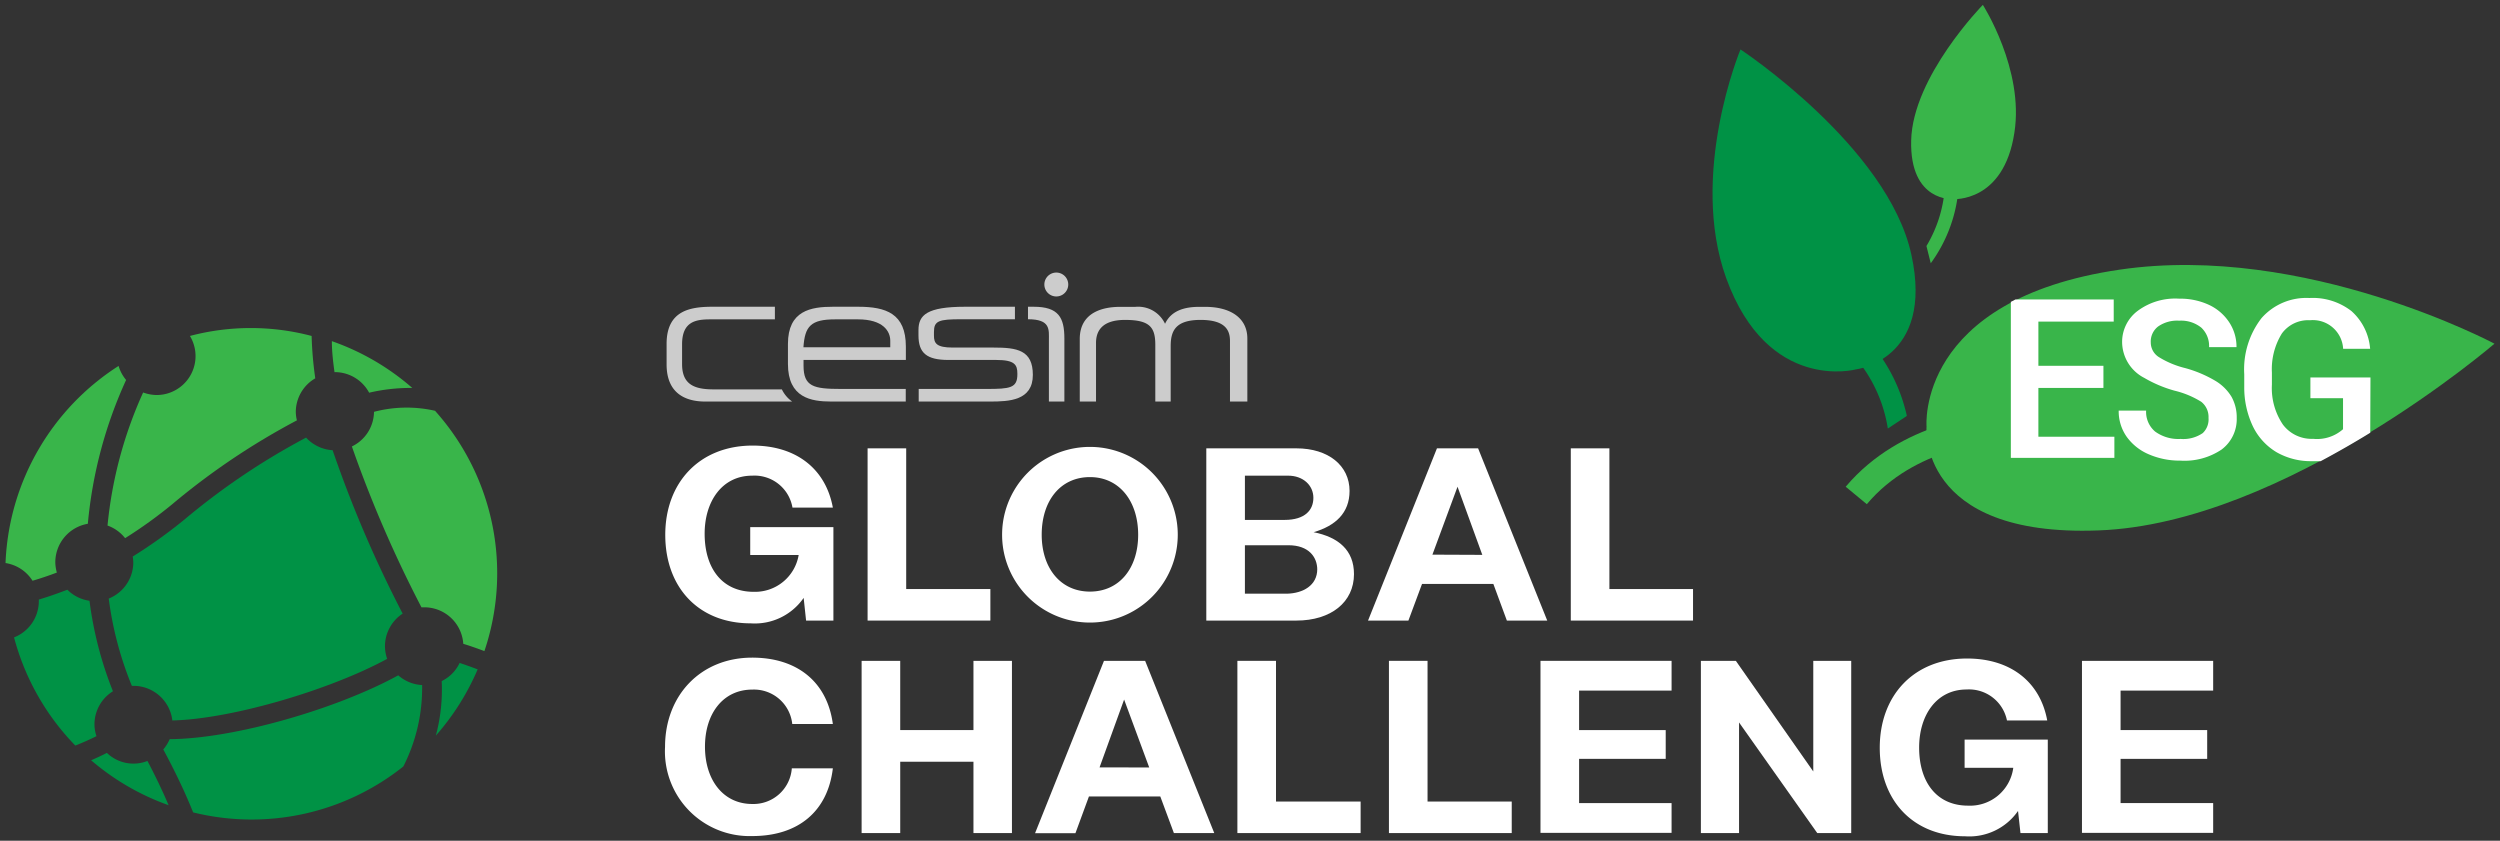 <svg xmlns="http://www.w3.org/2000/svg" viewBox="0 0 226 76"><rect x="0" y="0" width="226" height="76" fill="#333333" stroke="none"/><defs><style>.e61b8a5f-4482-4fbc-8da2-fcad8cd1b136{opacity:0.75;}.bba2ce4d-3362-42ca-b1eb-8bc36803e997{fill:#fff;}.a508dd4d-ef17-4389-8230-019c43fa39ba{fill:#009245;}.b3bcb8e1-0627-4d98-b9b2-11d293338800{fill:#39b54a;}</style></defs><g id="baa552a8-20f4-40cf-a38c-abe9690d479e" data-name="c"><g class="e61b8a5f-4482-4fbc-8da2-fcad8cd1b136"><path class="bba2ce4d-3362-42ca-b1eb-8bc36803e997" d="M60.26,32.94c0,3,2.23,3.36,3.49,3.36h7.86s0,0,0,0a2.9,2.9,0,0,1-.93-1.1H64.5c-1.7,0-2.84-.42-2.84-2.28V31.13c0-2.07,1.24-2.26,2.56-2.26h5.83V27.73H64.43c-2.05,0-4.17.34-4.17,3.36v1.85Z"/><path class="bba2ce4d-3362-42ca-b1eb-8bc36803e997" d="M83.05,36.3H89.5c1.72,0,3.87-.08,3.87-2.41v0c0-2.25-1.44-2.47-3.54-2.47h-3.7c-1.47,0-1.7-.39-1.7-1.07V30c0-1,.44-1.14,2.45-1.14h4.87V27.73h-4.5c-3.45,0-4.22.75-4.22,2.1v.49c0,1.58.73,2.22,2.71,2.22h4.32c1.68,0,1.91.44,1.91,1.24v.06c0,1.24-.67,1.32-2.78,1.32H83.05V36.3Z"/><path class="bba2ce4d-3362-42ca-b1eb-8bc36803e997" d="M92.93,28.86c2.06,0,1.89.94,1.89,1.9V36.3h1.4V30.6c0-1.9-.53-2.87-2.78-2.87h-.51v1.13Z"/><path class="bba2ce4d-3362-42ca-b1eb-8bc36803e997" d="M94.41,25.72a1.08,1.08,0,1,1,1.08,1.08,1.08,1.08,0,0,1-1.08-1.08Z"/><path class="bba2ce4d-3362-42ca-b1eb-8bc36803e997" d="M80.48,31.39H72.63c.13-1.89.65-2.52,2.87-2.52h2.06c2.28,0,2.92,1.08,2.92,1.93v.59ZM71.23,32.9c0,3.06,2.09,3.4,3.91,3.4h6.74V35.16H76c-2.44,0-3.36-.21-3.36-2.1v-.52h9.25V31.33c0-3-1.81-3.6-4.32-3.6H75.31c-2,0-4.08.34-4.08,3.36V32.9Z"/><path class="bba2ce4d-3362-42ca-b1eb-8bc36803e997" d="M97.68,36.3h1.4V31c0-1.33.83-2.08,2.62-2.08h0c2.23,0,2.74.65,2.74,2.26V36.3h1.39v-5c0-1.34.39-2.38,2.7-2.38h0c2.23,0,2.66.93,2.66,1.89V36.3h1.57V30.6c0-1.88-1.56-2.86-3.8-2.86h-.57c-1.43,0-2.55.41-3.07,1.53a2.68,2.68,0,0,0-2.69-1.53h-1.39c-1.4,0-3.6.41-3.63,2.86,0,.83,0,5.7,0,5.7Z"/></g><path class="bba2ce4d-3362-42ca-b1eb-8bc36803e997" d="M75.34,47.65V56.1H72.87l-.22-2.05a5.37,5.37,0,0,1-4.79,2.3c-4.71,0-7.72-3.25-7.72-8s3.12-8.07,7.9-8.07c3.94,0,6.61,2.11,7.25,5.61H71.64A3.48,3.48,0,0,0,68,43c-2.72,0-4.3,2.32-4.3,5.25,0,3.14,1.6,5.25,4.43,5.25a4,4,0,0,0,4.07-3.33H67.82V47.65Z"/><path class="bba2ce4d-3362-42ca-b1eb-8bc36803e997" d="M89.53,53.25V56.1H78.43V40.53h3.49V53.25Z"/><path class="bba2ce4d-3362-42ca-b1eb-8bc36803e997" d="M106.47,48.34a7.94,7.94,0,1,1-15.88,0,7.94,7.94,0,1,1,15.88,0Zm-12.3,0c0,3,1.69,5.14,4.36,5.14s4.36-2.12,4.36-5.14-1.69-5.21-4.36-5.21S94.17,45.27,94.17,48.34Z"/><path class="bba2ce4d-3362-42ca-b1eb-8bc36803e997" d="M122.4,51.9c0,2.53-2.07,4.2-5.21,4.2h-8.14V40.53h8.14c2.92,0,4.81,1.58,4.81,3.85,0,2-1.29,3.16-3.25,3.73C121,48.56,122.4,49.74,122.4,51.9ZM112.54,47h3.59c1.84,0,2.6-.89,2.6-2s-.91-2-2.29-2h-3.9Zm6.54,4.49c0-1.11-.75-2.2-2.6-2.2h-3.94v4.38h3.81C117.8,53.63,119.08,52.92,119.08,51.45Z"/><path class="bba2ce4d-3362-42ca-b1eb-8bc36803e997" d="M135,52.79h-6.45l-1.23,3.31h-3.65l6.23-15.57h3.72l6.25,15.57h-3.65Zm-1-2.63L131.76,44l-2.27,6.14Z"/><path class="bba2ce4d-3362-42ca-b1eb-8bc36803e997" d="M153.05,53.25V56.1H142V40.53h3.49V53.25Z"/><path class="bba2ce4d-3362-42ca-b1eb-8bc36803e997" d="M68,75.58a7.66,7.66,0,0,1-7.88-8.06c0-4.67,3.23-8.07,7.88-8.07,4.07,0,6.78,2.2,7.29,6H71.62A3.48,3.48,0,0,0,68,62.34c-2.61,0-4.27,2.14-4.27,5.16s1.66,5.18,4.27,5.18a3.48,3.48,0,0,0,3.58-3.22h3.71C74.83,73.33,72.18,75.58,68,75.58Z"/><path class="bba2ce4d-3362-42ca-b1eb-8bc36803e997" d="M91.48,59.74V75.31H88V68.86H81.38v6.45H77.89V59.74h3.49V66H88V59.74Z"/><path class="bba2ce4d-3362-42ca-b1eb-8bc36803e997" d="M104.89,72H98.44l-1.22,3.32H93.57L99.8,59.74h3.72l6.25,15.57h-3.65Zm-1-2.62-2.27-6.14L99.4,69.37Z"/><path class="bba2ce4d-3362-42ca-b1eb-8bc36803e997" d="M123,72.46v2.85H111.86V59.74h3.49V72.46Z"/><path class="bba2ce4d-3362-42ca-b1eb-8bc36803e997" d="M136.66,72.46v2.85h-11.1V59.74h3.49V72.46Z"/><path class="bba2ce4d-3362-42ca-b1eb-8bc36803e997" d="M142.75,62.43V66h7.83v2.6h-7.83v4h8.36v2.69H139.26V59.74h11.85v2.69Z"/><path class="bba2ce4d-3362-42ca-b1eb-8bc36803e997" d="M167.35,59.74V75.31h-3.07l-7.07-10v10h-3.45V59.74h3.16l7,10v-10Z"/><path class="bba2ce4d-3362-42ca-b1eb-8bc36803e997" d="M185.12,66.86v8.45h-2.47l-.22-2a5.36,5.36,0,0,1-4.79,2.29c-4.71,0-7.71-3.24-7.71-8s3.11-8.07,7.89-8.07c3.94,0,6.61,2.11,7.25,5.6h-3.64a3.5,3.5,0,0,0-3.65-2.8c-2.71,0-4.29,2.31-4.29,5.25,0,3.14,1.6,5.25,4.42,5.25A3.94,3.94,0,0,0,182,69.41H177.6V66.86Z"/><path class="bba2ce4d-3362-42ca-b1eb-8bc36803e997" d="M191.7,62.43V66h7.83v2.6H191.7v4h8.37v2.69H188.21V59.74h11.86v2.69Z"/><path class="a508dd4d-ef17-4389-8230-019c43fa39ba" d="M36.4,55.47A107.77,107.77,0,0,1,30.07,40.7a3.55,3.55,0,0,1-2.4-1.14,62.71,62.71,0,0,0-11,7.41A44.74,44.74,0,0,1,12,50.31a4.36,4.36,0,0,1,.05.52,3.53,3.53,0,0,1-2.22,3.28A31.23,31.23,0,0,0,11.92,62l.16,0a3.54,3.54,0,0,1,3.5,3.13C21,65,29.92,62.33,35,59.56a3.6,3.6,0,0,1-.2-1.15A3.54,3.54,0,0,1,36.4,55.47Z"/><path class="a508dd4d-ef17-4389-8230-019c43fa39ba" d="M8.54,65.49a3.52,3.52,0,0,1,1.67-3,33.39,33.39,0,0,1-2.12-8.18,3.51,3.51,0,0,1-2-1c-.91.35-1.77.65-2.58.89,0,.05,0,.09,0,.14a3.52,3.52,0,0,1-2.24,3.28A22.15,22.15,0,0,0,6.81,67.4c.65-.26,1.29-.54,1.91-.85A3.42,3.42,0,0,1,8.54,65.49Z"/><path class="a508dd4d-ef17-4389-8230-019c43fa39ba" d="M43.18,60.51c-.53-.2-1.08-.4-1.63-.58a3.48,3.48,0,0,1-1.62,1.64,16.06,16.06,0,0,1-.53,4.93A22.33,22.33,0,0,0,43.18,60.51Z"/><path class="b3bcb8e1-0627-4d98-b9b2-11d293338800" d="M39.35,37.14a11.59,11.59,0,0,0-5.54.09,3.52,3.52,0,0,1-2,3.13A110.19,110.19,0,0,0,38.1,54.9l.26,0a3.53,3.53,0,0,1,3.52,3.3c.65.2,1.3.43,1.91.66a22,22,0,0,0-4.44-21.7Z"/><path class="b3bcb8e1-0627-4d98-b9b2-11d293338800" d="M11.31,48.65a40.91,40.91,0,0,0,4.25-3.06A64.26,64.26,0,0,1,26.84,38a3.44,3.44,0,0,1-.1-.8,3.53,3.53,0,0,1,1.76-3,33.56,33.56,0,0,1-.33-3.83,21.52,21.52,0,0,0-11,0,3.52,3.52,0,0,1-3,5.34,3.63,3.63,0,0,1-1.23-.23A37.82,37.82,0,0,0,9.72,47.51,3.5,3.5,0,0,1,11.31,48.65Z"/><path class="a508dd4d-ef17-4389-8230-019c43fa39ba" d="M38.16,61.93A3.55,3.55,0,0,1,36,61.05c-5.46,3-14.8,5.74-20.66,5.77a3.72,3.72,0,0,1-.58.93c1.08,2,2,3.94,2.7,5.69a22,22,0,0,0,19-4.15A15.66,15.66,0,0,0,38.16,61.93Z"/><path class="a508dd4d-ef17-4389-8230-019c43fa39ba" d="M13.33,68.79a3.46,3.46,0,0,1-3.67-.73c-.46.24-.94.46-1.42.67a22.1,22.1,0,0,0,7,4.06C14.71,71.53,14.07,70.2,13.33,68.79Z"/><path class="b3bcb8e1-0627-4d98-b9b2-11d293338800" d="M2.94,52.5c.69-.2,1.43-.45,2.2-.74A3.61,3.61,0,0,1,5,50.83a3.53,3.53,0,0,1,2.94-3.48,39.92,39.92,0,0,1,3.46-13,3.55,3.55,0,0,1-.68-1.27A22.18,22.18,0,0,0,.5,50.9,3.52,3.52,0,0,1,2.94,52.5Z"/><path class="b3bcb8e1-0627-4d98-b9b2-11d293338800" d="M30.28,33.64a3.52,3.52,0,0,1,3.09,1.86,16.44,16.44,0,0,1,3.9-.43A22.15,22.15,0,0,0,30,30.84c0,.93.11,1.86.24,2.81Z"/><path class="b3bcb8e1-0627-4d98-b9b2-11d293338800" d="M168.76,45.58,166.85,44c5.06-6,12.87-6.48,13.2-6.49l.12,2.5-.06-1.25.06,1.25C180.1,40,173.11,40.4,168.76,45.58Z"/><path class="a508dd4d-ef17-4389-8230-019c43fa39ba" d="M167.62,29.5,166.42,31a13,13,0,0,1,4.24,7.74l1.72-1.14A15.24,15.24,0,0,0,167.62,29.5Z"/><path class="b3bcb8e1-0627-4d98-b9b2-11d293338800" d="M175.83,16.59a11.79,11.79,0,0,1-1.68,5.65l.39,1.56a13.29,13.29,0,0,0,2.54-7.2Z"/><path class="a508dd4d-ef17-4389-8230-019c43fa39ba" d="M167.79,33.39s7.07-.87,5-10.36c-2.12-9.77-15.45-18.56-15.45-18.56s-4.69,11.26-1.29,20.68C159.83,35.56,167.79,33.39,167.79,33.39Z"/><path class="b3bcb8e1-0627-4d98-b9b2-11d293338800" d="M176.57,18s-3.94.3-3.8-5.31c.14-5.78,6.48-12.25,6.48-12.25S183,6.29,182.1,12C181.14,18.33,176.57,18,176.57,18Z"/><path class="b3bcb8e1-0627-4d98-b9b2-11d293338800" d="M174.16,38.57s-.86,10,15.53,9.38c16.89-.6,35.81-16.88,35.81-16.88s-17.12-9.14-33.84-6.7C173.16,27.07,174.16,38.57,174.16,38.57Z"/><path class="bba2ce4d-3362-42ca-b1eb-8bc36803e997" d="M191.14,39.48h-6.87V35.07h5.88v-2h-5.88v-4h6.81v-2H182.2l-.42.22v14.1h9.36Z"/><path class="bba2ce4d-3362-42ca-b1eb-8bc36803e997" d="M199.65,37.78a1.74,1.74,0,0,0-.66-1.46,8.15,8.15,0,0,0-2.4-1,11.51,11.51,0,0,1-2.75-1.16,3.67,3.67,0,0,1-2-3.21,3.5,3.5,0,0,1,1.41-2.85A5.69,5.69,0,0,1,197,27a6.16,6.16,0,0,1,2.67.55,4.42,4.42,0,0,1,1.84,1.57,4,4,0,0,1,.67,2.26h-2.48a2.27,2.27,0,0,0-.7-1.76,2.92,2.92,0,0,0-2-.63,3,3,0,0,0-1.9.52,1.71,1.71,0,0,0-.67,1.45,1.56,1.56,0,0,0,.73,1.32,8.25,8.25,0,0,0,2.4,1,11.05,11.05,0,0,1,2.68,1.13,4.26,4.26,0,0,1,1.49,1.46,3.82,3.82,0,0,1,.47,1.92,3.43,3.43,0,0,1-1.37,2.85,6,6,0,0,1-3.73,1,7,7,0,0,1-2.85-.57,4.73,4.73,0,0,1-2-1.59,4,4,0,0,1-.72-2.36h2.48a2.32,2.32,0,0,0,.81,1.89,3.57,3.57,0,0,0,2.31.67,3.1,3.1,0,0,0,2-.53A1.7,1.7,0,0,0,199.65,37.78Z"/><path class="bba2ce4d-3362-42ca-b1eb-8bc36803e997" d="M214.29,34.12h-5.43V36h2.95v2.8a3.55,3.55,0,0,1-2.71.87,3.24,3.24,0,0,1-2.72-1.28,5.87,5.87,0,0,1-1-3.61v-1.1a6.13,6.13,0,0,1,.9-3.53,2.94,2.94,0,0,1,2.54-1.2,2.74,2.74,0,0,1,3,2.58h2.44a5.1,5.1,0,0,0-1.69-3.41,5.7,5.7,0,0,0-3.8-1.18,5.39,5.39,0,0,0-4.33,1.82,7.57,7.57,0,0,0-1.56,5.07V35a8.17,8.17,0,0,0,.78,3.54,5.52,5.52,0,0,0,2.14,2.34,6.23,6.23,0,0,0,3.19.81c.27,0,.54,0,.8,0,1.57-.84,3.07-1.7,4.48-2.57Z"/></g></svg>